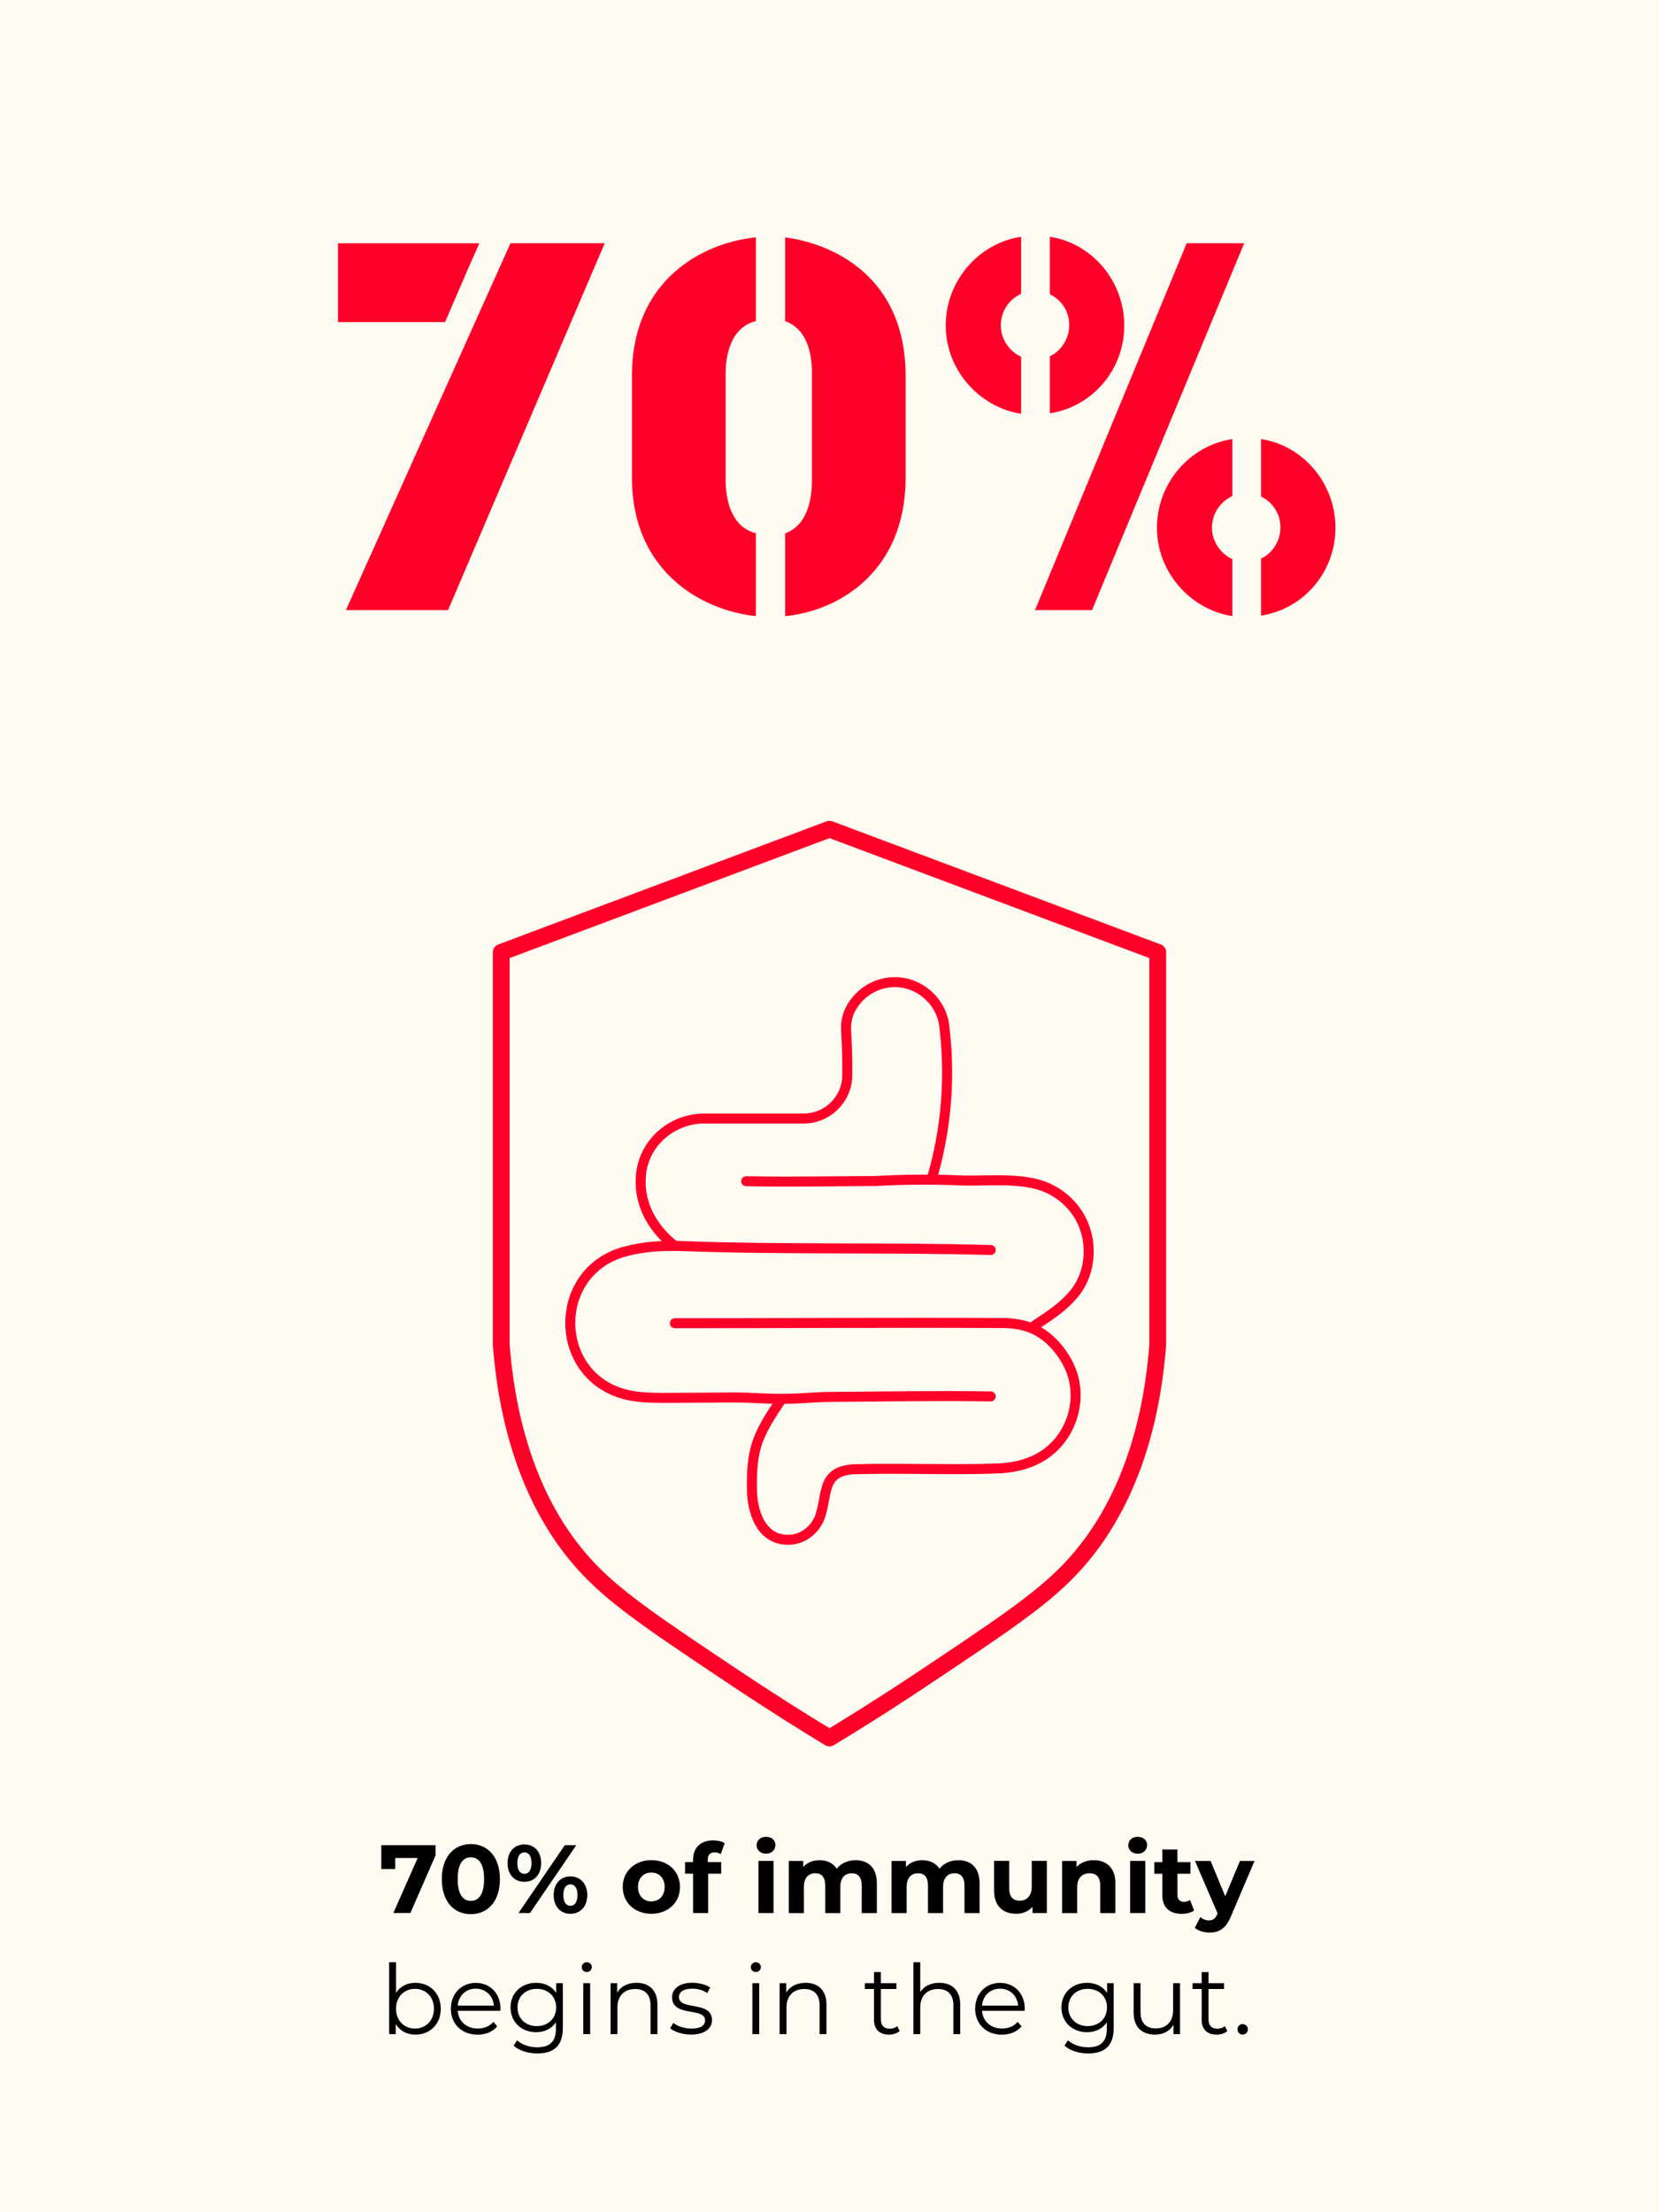 <?xml version="1.0" encoding="UTF-8"?>
<svg id="Layer_2" data-name="Layer 2" xmlns="http://www.w3.org/2000/svg" viewBox="0 0 300 400">
  <defs>
    <style>
      .cls-1 {
        fill: #ff0028;
      }

      .cls-2 {
        fill: #fefbf2;
      }

      .cls-3 {
        stroke-width: 1.81px;
      }

      .cls-3, .cls-4 {
        fill: none;
        stroke: #ff0028;
        stroke-linecap: round;
        stroke-linejoin: round;
      }

      .cls-4 {
        stroke-width: 3.03px;
      }
    </style>
  </defs>
  <g id="Layer_1-2" data-name="Layer 1">
    <g>
      <rect class="cls-2" width="300" height="400"/>
      <g>
        <path d="M78.76,333.64v1.84l-4.55,10.42h-3.08l4.4-9.95h-4.06v2h-2.52v-4.31h9.83Z"/>
        <path d="M79.89,339.77c0-4.05,2.24-6.34,5.25-6.34s5.26,2.29,5.26,6.34-2.22,6.34-5.26,6.34-5.25-2.29-5.25-6.34ZM87.54,339.77c0-2.79-.98-3.94-2.4-3.94s-2.38,1.16-2.38,3.94.98,3.94,2.38,3.94,2.4-1.16,2.4-3.94Z"/>
        <path d="M91.78,336.88c0-2.07,1.26-3.38,3.05-3.38s3.03,1.3,3.03,3.38-1.24,3.38-3.03,3.38-3.05-1.31-3.05-3.38ZM96.11,336.88c0-1.31-.51-1.94-1.28-1.94s-1.28.65-1.28,1.94.53,1.94,1.28,1.94,1.28-.63,1.28-1.94ZM102.13,333.64h2.08l-8.37,12.26h-2.08l8.37-12.26ZM100.12,342.66c0-2.07,1.26-3.38,3.03-3.38s3.05,1.31,3.05,3.38-1.26,3.38-3.05,3.38-3.03-1.31-3.03-3.38ZM104.43,342.66c0-1.3-.51-1.94-1.28-1.94s-1.28.63-1.28,1.94.53,1.94,1.28,1.94,1.28-.65,1.28-1.94Z"/>
        <path d="M112.61,341.19c0-2.84,2.19-4.85,5.18-4.85s5.17,2.01,5.17,4.85-2.17,4.85-5.17,4.85-5.18-2.01-5.18-4.85ZM120.19,341.19c0-1.63-1.03-2.61-2.4-2.61s-2.42.98-2.42,2.61,1.05,2.61,2.42,2.61,2.4-.98,2.4-2.61Z"/>
        <path d="M127.99,336.69h2.42v2.1h-2.35v7.11h-2.73v-7.11h-1.45v-2.1h1.45v-.42c0-2.12,1.3-3.5,3.64-3.5.77,0,1.58.16,2.08.51l-.72,1.98c-.3-.21-.68-.33-1.1-.33-.81,0-1.24.44-1.24,1.37v.4Z"/>
        <path d="M136.82,333.64c0-.86.68-1.52,1.7-1.52s1.7.63,1.7,1.47c0,.91-.68,1.58-1.7,1.58s-1.7-.67-1.7-1.52ZM137.15,336.48h2.73v9.42h-2.73v-9.42Z"/>
        <path d="M158.56,340.51v5.4h-2.73v-4.97c0-1.52-.68-2.23-1.79-2.23-1.23,0-2.08.79-2.08,2.47v4.73h-2.73v-4.97c0-1.52-.65-2.23-1.79-2.23-1.21,0-2.07.79-2.07,2.47v4.73h-2.73v-9.42h2.61v1.09c.7-.81,1.75-1.23,2.96-1.23,1.31,0,2.44.51,3.1,1.54.75-.96,1.98-1.54,3.4-1.54,2.24,0,3.85,1.3,3.85,4.17Z"/>
        <path d="M177.14,340.51v5.4h-2.73v-4.97c0-1.52-.68-2.23-1.79-2.23-1.23,0-2.08.79-2.08,2.47v4.73h-2.73v-4.97c0-1.52-.65-2.23-1.79-2.23-1.21,0-2.07.79-2.07,2.47v4.73h-2.73v-9.42h2.61v1.09c.7-.81,1.75-1.23,2.96-1.23,1.31,0,2.44.51,3.1,1.54.75-.96,1.98-1.54,3.4-1.54,2.24,0,3.85,1.3,3.85,4.17Z"/>
        <path d="M189.3,336.48v9.42h-2.59v-1.12c-.72.82-1.77,1.26-2.92,1.26-2.37,0-4.03-1.33-4.03-4.24v-5.33h2.73v4.92c0,1.58.7,2.28,1.91,2.28s2.17-.81,2.17-2.54v-4.66h2.73Z"/>
        <path d="M201.69,340.51v5.4h-2.73v-4.97c0-1.52-.7-2.23-1.91-2.23-1.31,0-2.26.81-2.26,2.54v4.66h-2.73v-9.42h2.61v1.1c.74-.81,1.84-1.24,3.12-1.24,2.22,0,3.91,1.3,3.91,4.17Z"/>
        <path d="M204.03,333.64c0-.86.68-1.52,1.7-1.52s1.7.63,1.7,1.47c0,.91-.68,1.58-1.7,1.58s-1.7-.67-1.7-1.52ZM204.37,336.48h2.73v9.42h-2.73v-9.42Z"/>
        <path d="M215.93,345.45c-.56.4-1.38.6-2.22.6-2.22,0-3.52-1.14-3.52-3.38v-3.87h-1.45v-2.1h1.45v-2.29h2.73v2.29h2.35v2.1h-2.35v3.84c0,.81.44,1.24,1.17,1.24.4,0,.81-.12,1.1-.35l.74,1.93Z"/>
        <path d="M226.86,336.48l-4.26,10c-.91,2.28-2.21,2.96-3.91,2.96-.96,0-2.01-.32-2.63-.86l1-1.94c.42.37,1,.6,1.54.6.75,0,1.17-.33,1.54-1.17l.04-.09-4.08-9.49h2.82l2.64,6.39,2.66-6.39h2.63Z"/>
        <path d="M79.71,363.2c0,2.79-1.96,4.69-4.59,4.69-1.52,0-2.8-.67-3.56-1.91v1.82h-1.19v-13h1.24v5.54c.77-1.19,2.03-1.82,3.5-1.82,2.63,0,4.59,1.89,4.59,4.68ZM78.47,363.2c0-2.15-1.49-3.59-3.43-3.59s-3.43,1.44-3.43,3.59,1.47,3.59,3.43,3.59,3.43-1.44,3.43-3.59Z"/>
        <path d="M90.48,363.58h-7.71c.14,1.93,1.61,3.21,3.63,3.21,1.12,0,2.12-.4,2.82-1.21l.7.81c-.82.98-2.1,1.51-3.56,1.51-2.87,0-4.83-1.96-4.83-4.69s1.91-4.68,4.5-4.68,4.47,1.91,4.47,4.68c0,.1-.02.25-.02.39ZM82.78,362.65h6.53c-.16-1.8-1.47-3.07-3.28-3.07s-3.1,1.26-3.26,3.07Z"/>
        <path d="M101.78,358.59v8.09c0,3.17-1.56,4.61-4.61,4.61-1.68,0-3.33-.51-4.29-1.42l.63-.95c.88.79,2.21,1.26,3.62,1.26,2.33,0,3.4-1.07,3.4-3.35v-1.17c-.77,1.17-2.08,1.79-3.59,1.79-2.63,0-4.62-1.84-4.62-4.48s2-4.45,4.62-4.45c1.54,0,2.87.63,3.64,1.84v-1.77h1.19ZM100.57,362.97c0-2-1.47-3.36-3.5-3.36s-3.49,1.37-3.49,3.36,1.45,3.38,3.49,3.38,3.5-1.38,3.5-3.38Z"/>
        <path d="M105.2,355.68c0-.47.4-.88.91-.88s.91.39.91.86c0,.51-.39.91-.91.91s-.91-.4-.91-.89ZM105.48,358.59h1.24v9.21h-1.24v-9.21Z"/>
        <path d="M118.88,362.46v5.34h-1.24v-5.22c0-1.94-1.02-2.94-2.77-2.94-1.98,0-3.22,1.23-3.22,3.33v4.83h-1.24v-9.21h1.19v1.7c.67-1.12,1.91-1.77,3.5-1.77,2.24,0,3.78,1.3,3.78,3.94Z"/>
        <path d="M121.19,366.75l.56-.98c.74.58,1.98,1.03,3.28,1.03,1.75,0,2.47-.6,2.47-1.51,0-2.4-5.97-.51-5.97-4.15,0-1.51,1.3-2.63,3.64-2.63,1.19,0,2.49.33,3.26.86l-.54,1c-.81-.56-1.77-.79-2.71-.79-1.66,0-2.4.65-2.4,1.52,0,2.49,5.97.61,5.97,4.15,0,1.59-1.4,2.63-3.8,2.63-1.52,0-3-.49-3.75-1.14Z"/>
        <path d="M135.77,355.68c0-.47.4-.88.91-.88s.91.39.91.86c0,.51-.39.91-.91.91s-.91-.4-.91-.89ZM136.05,358.59h1.24v9.21h-1.24v-9.21Z"/>
        <path d="M149.45,362.46v5.34h-1.24v-5.22c0-1.94-1.02-2.94-2.77-2.94-1.98,0-3.22,1.23-3.22,3.33v4.83h-1.24v-9.21h1.19v1.7c.67-1.12,1.91-1.77,3.5-1.77,2.24,0,3.78,1.3,3.78,3.94Z"/>
        <path d="M162.69,367.24c-.49.44-1.23.65-1.94.65-1.73,0-2.7-.98-2.7-2.68v-5.57h-1.65v-1.05h1.65v-2.01h1.24v2.01h2.8v1.05h-2.8v5.5c0,1.09.56,1.68,1.59,1.68.51,0,1.02-.16,1.37-.47l.44.89Z"/>
        <path d="M173.64,362.46v5.34h-1.24v-5.22c0-1.94-1.02-2.94-2.77-2.94-1.98,0-3.22,1.23-3.22,3.33v4.83h-1.24v-13h1.24v5.4c.68-1.07,1.89-1.68,3.45-1.68,2.24,0,3.78,1.3,3.78,3.94Z"/>
        <path d="M185.29,363.58h-7.71c.14,1.93,1.61,3.21,3.63,3.21,1.12,0,2.12-.4,2.82-1.21l.7.81c-.82.98-2.1,1.51-3.56,1.51-2.87,0-4.83-1.96-4.83-4.69s1.91-4.68,4.5-4.68,4.47,1.91,4.47,4.68c0,.1-.02.25-.02.39ZM177.58,362.65h6.54c-.16-1.8-1.47-3.07-3.28-3.07s-3.1,1.26-3.26,3.07Z"/>
        <path d="M201.39,358.59v8.09c0,3.17-1.56,4.61-4.61,4.61-1.68,0-3.33-.51-4.29-1.42l.63-.95c.88.79,2.21,1.26,3.63,1.26,2.33,0,3.4-1.07,3.4-3.35v-1.17c-.77,1.17-2.08,1.79-3.59,1.79-2.63,0-4.62-1.84-4.62-4.48s2-4.45,4.62-4.45c1.54,0,2.87.63,3.64,1.84v-1.77h1.19ZM200.18,362.97c0-2-1.47-3.36-3.5-3.36s-3.49,1.37-3.49,3.36,1.45,3.38,3.49,3.38,3.5-1.38,3.5-3.38Z"/>
        <path d="M213.39,358.59v9.21h-1.19v-1.68c-.65,1.12-1.84,1.77-3.31,1.77-2.35,0-3.89-1.31-3.89-3.96v-5.34h1.24v5.22c0,1.96,1.02,2.96,2.77,2.96,1.93,0,3.13-1.24,3.13-3.35v-4.83h1.24Z"/>
        <path d="M221.94,367.24c-.49.44-1.23.65-1.94.65-1.73,0-2.7-.98-2.7-2.68v-5.57h-1.65v-1.05h1.65v-2.01h1.24v2.01h2.8v1.05h-2.8v5.5c0,1.09.56,1.68,1.59,1.68.51,0,1.02-.16,1.37-.47l.44.89Z"/>
        <path d="M223.78,366.93c0-.54.42-.95.93-.95s.95.4.95.95-.44.96-.95.96-.93-.42-.93-.96Z"/>
      </g>
      <g>
        <path class="cls-1" d="M61.12,58.24v-14.25h25.55c0,.09-1.61,3.59-3.14,7.17l-3.05,7.08h-19.36ZM109.35,43.98l-28.33,66.34h-18.47l29.76-66.34h17.03Z"/>
        <path class="cls-1" d="M136.69,111.4c-9.68-.99-22.41-7.98-22.41-25.01v-18.47c0-17.39,12.82-24.02,22.41-25.01v15.15c-4.66,1.17-5.47,6.37-5.47,9.41v19.36c0,3.32.9,8.43,5.47,9.59v14.97ZM141.98,96.43c4.75-1.7,4.84-7.89,4.84-9.59v-19.36c0-1.79-.09-7.71-4.84-9.41v-15.15c8.88,1.17,21.78,7.26,21.78,25.01v18.47c0,16.76-11.83,24.03-21.78,25.01v-14.97Z"/>
        <path class="cls-1" d="M184.65,74.82c-7.53-1.17-13.63-7.89-13.63-15.96s5.92-14.88,13.63-16.05v10.31c-2.15.99-3.68,3.14-3.68,5.74,0,2.42,1.52,4.66,3.68,5.65v10.31ZM214.59,43.98h10.4l-27.52,66.34h-10.31l27.43-66.34ZM189.85,64.42c2.06-.99,3.5-3.14,3.5-5.65s-1.43-4.57-3.5-5.56v-10.4c7.62,1.17,13.45,7.98,13.45,16.05s-5.83,14.7-13.45,15.87v-10.31ZM222.84,111.4c-7.53-1.17-13.63-7.89-13.63-15.96s5.92-14.88,13.63-16.05v10.31c-2.15.99-3.68,3.14-3.68,5.74,0,2.42,1.52,4.66,3.68,5.65v10.31ZM228.04,101c2.06-.99,3.5-3.14,3.5-5.65s-1.43-4.57-3.5-5.56v-10.4c7.62,1.17,13.45,7.98,13.45,16.05s-5.83,14.7-13.45,15.87v-10.31Z"/>
      </g>
      <g>
        <path class="cls-3" d="M122.04,239.26c19.91.01,39.83-.15,59.74-.03,1.1.04,2.16.16,3.16.41,3.52.78,6.39,3.56,8.07,6.72,3.45,6.3.68,14.63-5.84,17.63-1.97.95-4.13,1.35-6.31,1.51-8.83.35-17.67-.1-26.5.16-5.93.4-4.61,4.47-6.11,8.67-.88,2.32-3.09,4.03-5.59,4.09-5.06.11-6.72-5.16-6.69-9.4-.04-3.01.12-6.06,1.19-8.78.96-2.45,2.42-4.65,3.88-6.82"/>
        <path class="cls-3" d="M179.15,226.02c-18.66-.52-37.36-.02-56.01-.72-3.38-.09-6.72.08-10.03.97-13.51,3.54-13.23,22.85.37,25.96,2.12.48,4.34.52,6.51.53,4.35-.01,8.7-.06,13.04-.08,3.1.02,6.16.32,9.25.24,2.32-.01,4.63-.26,7-.33,9.96-.07,19.92-.25,29.87-.1"/>
        <path class="cls-3" d="M134.93,213.58c7.8.15,15.61,0,23.41-.04,5.28-.29,10.4-.33,15.64-.09,4.33.1,8.81-.4,13.08.56,4.38.97,8.11,4.36,9.31,8.71.91,3.17.58,6.68-1,9.52-1.73,3.15-5.14,5.39-8.18,7.37"/>
        <path class="cls-3" d="M168.46,213.29c1.13-3.82,2.22-8.73,2.64-14.51.37-5.22.09-9.8-.38-13.51-.04-.29-.09-.58-.16-.87-1.1-4.15-4.96-7.01-9.17-6.81-3.31.15-6.24,2.15-7.69,5.08-.58,1.18-.77,2.51-.69,3.82.15,2.51.23,5.18.2,8.01h0c-.05,4.26-3.58,7.74-7.84,7.74h-17.99c-5.74,0-10.77,4.2-11.44,9.9-.03.23-.05.46-.06.7-.51,7.73,5.88,12.25,6.18,12.45"/>
      </g>
      <path class="cls-4" d="M150,314.26c3.95-2.39,9.7-5.96,16.5-10.49,14.43-9.62,21.65-14.43,26.91-19.93,5.15-5.38,14.14-17.25,15.95-40.67,0-23.66,0-47.32,0-70.98-19.79-7.42-39.58-14.84-59.36-22.26-19.79,7.42-39.58,14.84-59.36,22.26v70.98c1.81,23.42,10.8,35.29,15.95,40.67,5.26,5.49,12.48,10.3,26.91,19.93,6.8,4.53,12.55,8.1,16.5,10.49Z"/>
    </g>
  </g>
</svg>